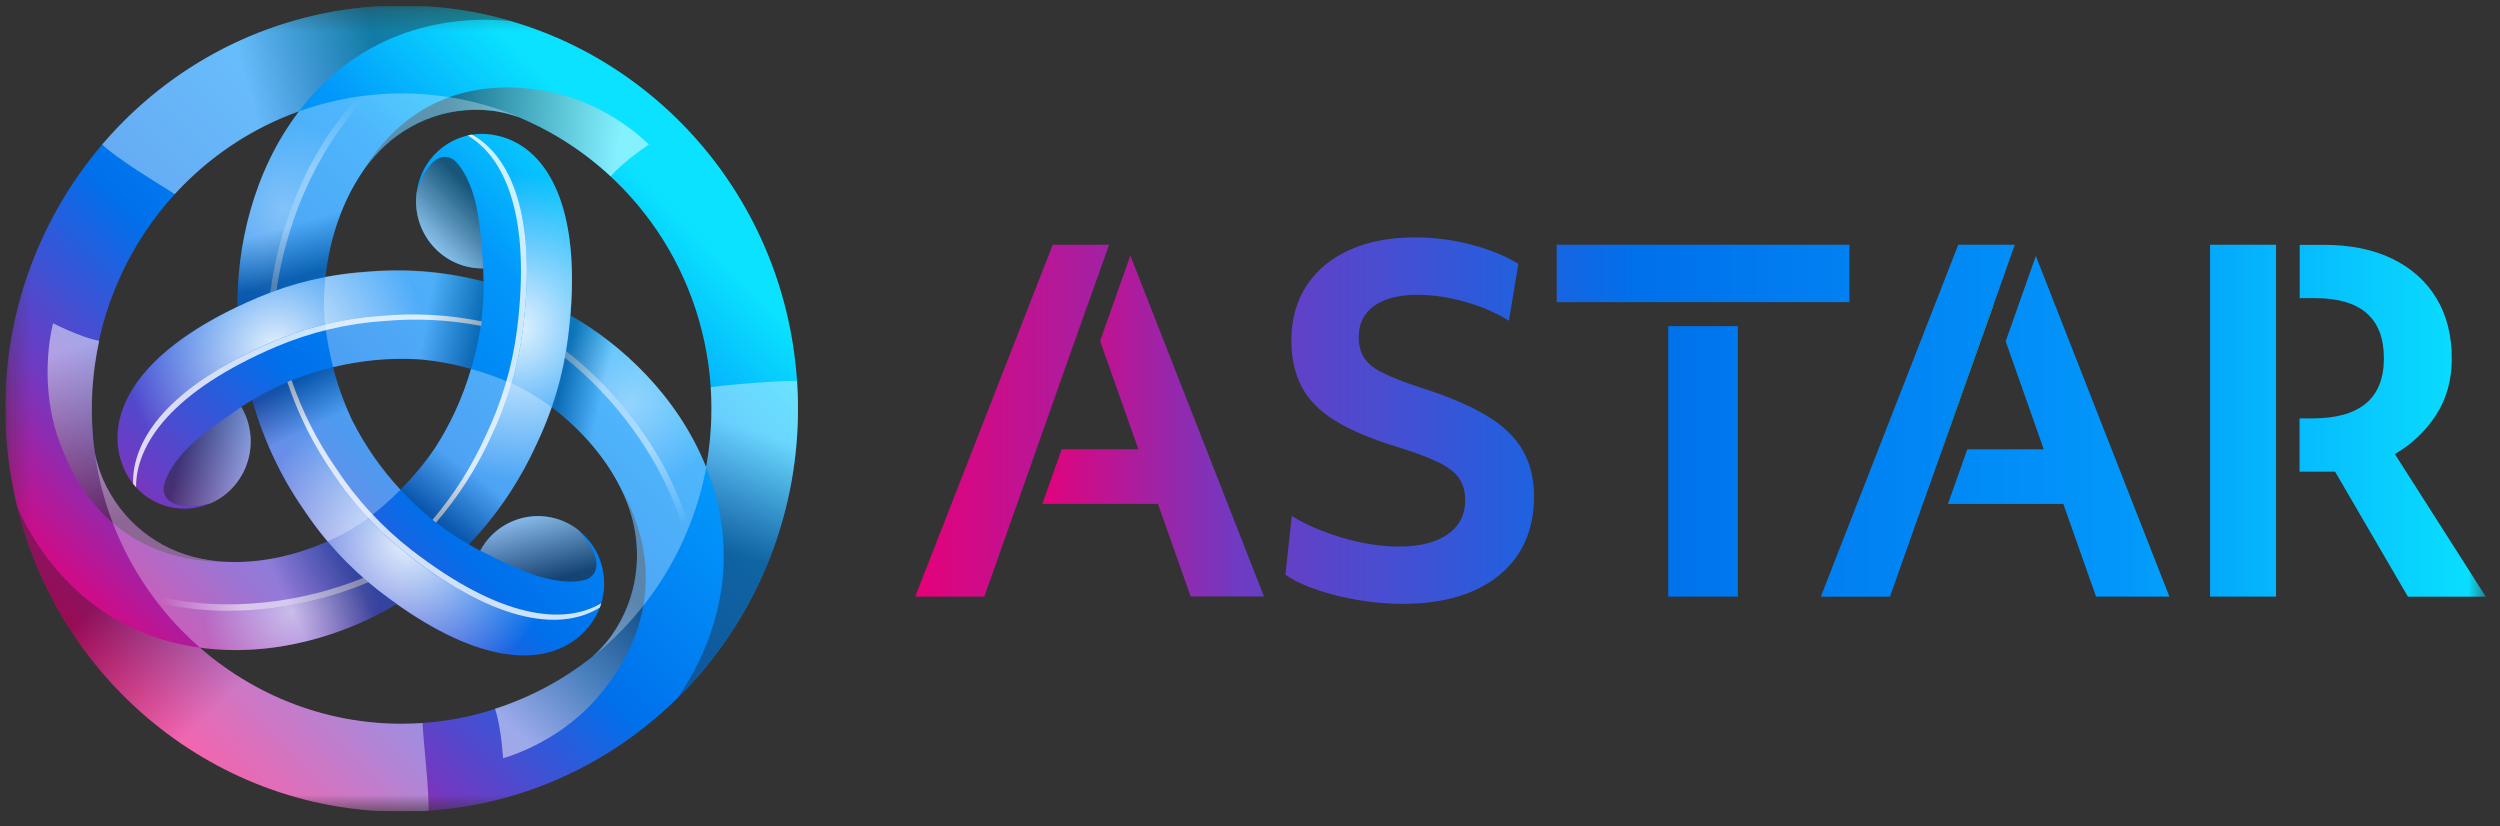 <svg xmlns="http://www.w3.org/2000/svg" width="118" height="39" viewBox="0 0 118 39" fill="none">
  <rect x="0" y="0" width="118" height="39" fill="#333333" stroke="none"/>
  <g clip-path="url(#clip0_3_1268)">
    <mask id="mask0_3_1268" style="mask-type:luminance" maskUnits="userSpaceOnUse" x="0" y="0" width="118" height="39">
      <path d="M117.335 0.289H0.254V38.289H117.335V0.289Z" fill="white"/>
    </mask>
    <g mask="url(#mask0_3_1268)">
      <path d="M37.621 17.995C36.919 7.513 27.992 -0.407 17.685 0.307C12.552 0.665 8.042 3.094 4.895 6.737L4.885 6.732C4.862 6.761 4.843 6.789 4.824 6.818C1.701 10.485 -0.06 15.357 0.291 20.581C0.324 21.081 0.38 21.567 0.45 22.053C0.45 22.077 0.455 22.096 0.46 22.12C0.507 22.439 0.563 22.758 0.624 23.072C0.68 23.363 0.745 23.648 0.816 23.934C2.979 32.697 11.049 38.903 20.228 38.269C30.535 37.555 38.324 28.482 37.621 17.995ZM33.547 18.281C33.636 19.572 33.551 20.834 33.327 22.053C33.327 22.048 33.322 22.039 33.322 22.034C31.964 18.662 29.28 16.229 26.925 14.886C27.402 9.175 25.496 6.765 23.337 6.375C21.642 6.051 20.012 7.185 19.694 8.909C19.684 8.97 19.675 9.032 19.666 9.094C19.445 10.833 20.654 12.423 22.363 12.647H22.368C22.518 12.666 22.668 12.671 22.808 12.671C22.817 12.876 22.822 13.081 22.822 13.285C20.827 12.785 18.963 12.681 17.263 12.838C16.622 12.88 15.989 12.961 15.357 13.081C15.568 11.152 16.284 8.985 17.661 7.404C18.996 5.87 20.982 4.994 23.145 5.218C23.557 5.26 23.993 5.365 24.386 5.499C24.405 5.503 24.424 5.513 24.443 5.513C29.463 7.589 33.153 12.428 33.547 18.281ZM20.504 21.186C20.504 21.186 20.504 21.191 20.499 21.191C20.026 21.882 19.492 22.524 18.898 23.115C18.003 22.153 17.244 21.067 16.645 19.886C16.617 19.824 16.584 19.767 16.556 19.705V19.7C16.205 18.938 15.924 18.143 15.718 17.329C17.048 17.009 18.35 16.89 19.595 16.952L19.792 16.962H19.797C20.579 17.029 21.394 17.172 22.232 17.41C21.848 18.748 21.263 20.019 20.504 21.186ZM14.116 5.251L14.107 5.265C11.91 8.147 11.18 11.723 11.212 14.471C6.108 16.905 5.012 19.786 5.756 21.886C5.775 21.944 5.799 22.001 5.822 22.058C6.487 23.677 8.318 24.439 9.91 23.763C11.503 23.087 12.252 21.224 11.587 19.605C11.531 19.467 11.461 19.334 11.386 19.205C11.545 19.096 11.718 18.991 11.905 18.881C12.477 20.891 13.315 22.587 14.299 24.006C14.655 24.544 15.039 25.058 15.455 25.558C13.709 26.334 11.503 26.792 9.466 26.368C7.494 25.958 5.756 24.649 4.862 22.629C4.689 22.234 4.562 21.82 4.478 21.396C4.426 21.034 4.384 20.667 4.361 20.3C3.907 13.48 8.061 7.413 14.116 5.251ZM19.947 34.126C15.966 34.402 12.247 33.021 9.433 30.568C12.983 31.059 16.392 29.916 18.72 28.511C23.347 31.788 26.349 31.316 27.763 29.611C28.887 28.278 28.737 26.273 27.426 25.13C27.379 25.087 27.332 25.049 27.281 25.011C25.908 23.948 23.946 24.215 22.902 25.611C22.813 25.73 22.733 25.863 22.663 25.992C22.494 25.901 22.312 25.806 22.134 25.696C23.436 24.329 24.503 22.748 25.295 21.02C25.576 20.434 25.824 19.834 26.04 19.219C27.576 20.372 29.07 22.082 29.73 24.091C30.367 26.03 30.123 28.221 28.849 30.016C28.597 30.364 28.311 30.683 27.992 30.968L27.978 30.983C25.674 32.831 22.874 33.921 19.947 34.126Z" fill="url(#paint0_linear_3_1268)"/>
      <path opacity="0.9" d="M23.337 6.365C22.986 6.299 22.626 6.294 22.274 6.351C24.063 7.342 25.37 10.099 24.682 15.543C24.457 17.314 23.942 19.034 23.169 20.634C22.499 22.096 21.628 23.453 20.584 24.663C21.08 25.044 21.6 25.387 22.139 25.701C23.441 24.334 24.513 22.753 25.3 21.024C26.077 19.424 26.588 17.705 26.812 15.933C27.627 9.461 25.623 6.784 23.337 6.365Z" fill="url(#paint1_radial_3_1268)"/>
      <path opacity="0.8" d="M24.682 15.543C25.365 10.099 24.063 7.342 22.274 6.351C22.204 6.361 22.139 6.375 22.068 6.394C23.82 7.418 25.08 10.175 24.405 15.543C24.18 17.314 23.665 19.034 22.893 20.634C22.246 22.044 21.417 23.358 20.415 24.534C20.471 24.582 20.528 24.625 20.584 24.663C21.628 23.448 22.499 22.091 23.169 20.634C23.942 19.034 24.457 17.314 24.682 15.543Z" fill="white"/>
      <path opacity="0.5" d="M17.877 27.887C17.708 27.759 17.549 27.62 17.385 27.482C14.744 28.602 11.082 29.306 7.447 28.444C8.037 29.216 8.707 29.925 9.438 30.564C12.988 31.054 16.397 29.911 18.724 28.506C18.434 28.306 18.153 28.097 17.877 27.887Z" fill="url(#paint2_radial_3_1268)"/>
      <path opacity="0.6" d="M17.385 27.482C17.305 27.416 17.221 27.344 17.146 27.277C14.486 28.358 10.805 29.006 7.18 28.087C7.269 28.206 7.358 28.33 7.447 28.449C11.082 29.306 14.744 28.601 17.385 27.482Z" fill="url(#paint3_linear_3_1268)"/>
      <path opacity="0.9" d="M5.761 21.886C5.78 21.944 5.803 22.001 5.827 22.058C5.944 22.343 6.099 22.601 6.286 22.834C6.234 20.762 7.93 18.233 12.908 16.114C14.528 15.428 16.252 15.019 18.003 14.904C19.582 14.762 21.174 14.847 22.729 15.166C22.808 14.481 22.841 13.842 22.836 13.28C21.019 12.814 19.141 12.666 17.273 12.833C15.521 12.952 13.798 13.357 12.177 14.042C6.248 16.567 4.97 19.667 5.761 21.886Z" fill="url(#paint4_radial_3_1268)"/>
      <path opacity="0.8" d="M12.903 16.119C7.93 18.234 6.23 20.767 6.281 22.834C6.328 22.891 6.375 22.944 6.422 22.996C6.417 20.944 8.136 18.453 13.044 16.362C14.664 15.676 16.388 15.267 18.139 15.152C19.661 15.014 21.197 15.09 22.701 15.381C22.71 15.309 22.719 15.238 22.724 15.167C21.169 14.852 19.577 14.767 17.999 14.905C16.247 15.024 14.524 15.428 12.903 16.119Z" fill="white"/>
      <path opacity="0.4" d="M26.817 15.938C26.794 16.152 26.756 16.362 26.719 16.571C28.99 18.338 31.421 21.21 32.512 24.844C32.873 23.934 33.144 22.991 33.322 22.029C31.969 18.657 29.285 16.229 26.93 14.881C26.901 15.224 26.864 15.571 26.817 15.938Z" fill="url(#paint5_radial_3_1268)"/>
      <path opacity="0.5" d="M26.719 16.571C26.7 16.676 26.681 16.781 26.663 16.886C28.915 18.691 31.304 21.605 32.334 25.258C32.395 25.12 32.451 24.977 32.507 24.839C31.421 21.21 28.995 18.338 26.719 16.571Z" fill="url(#paint6_linear_3_1268)"/>
      <path opacity="0.9" d="M27.768 29.607C27.997 29.33 28.185 29.016 28.311 28.678C26.574 29.759 23.572 29.526 19.277 26.201C17.881 25.115 16.673 23.806 15.699 22.32C14.786 21.001 14.065 19.558 13.559 18.029C12.936 18.3 12.379 18.591 11.896 18.877C12.412 20.71 13.222 22.439 14.299 23.996C15.259 25.454 16.458 26.773 17.877 27.878C22.986 31.84 26.269 31.412 27.768 29.607Z" fill="url(#paint7_radial_3_1268)"/>
      <path opacity="0.8" d="M19.282 26.201C23.572 29.525 26.574 29.759 28.316 28.673C28.339 28.606 28.363 28.535 28.381 28.473C26.635 29.506 23.656 29.235 19.422 25.958C18.027 24.872 16.819 23.563 15.844 22.077C14.964 20.805 14.266 19.415 13.76 17.948C13.695 17.976 13.629 18.005 13.564 18.034C14.074 19.562 14.795 21.005 15.704 22.325C16.664 23.782 17.863 25.101 19.282 26.201Z" fill="white"/>
      <path opacity="0.3" d="M12.168 14.038C12.365 13.957 12.557 13.88 12.758 13.804C13.123 10.918 14.355 7.342 16.907 4.57C15.952 4.708 15.015 4.937 14.107 5.26C11.91 8.142 11.18 11.718 11.213 14.466C11.517 14.323 11.835 14.181 12.168 14.038Z" fill="url(#paint8_radial_3_1268)"/>
      <path opacity="0.4" d="M12.758 13.804C12.856 13.771 12.955 13.728 13.053 13.695C13.461 10.809 14.748 7.246 17.348 4.513C17.203 4.527 17.053 4.551 16.907 4.57C14.355 7.342 13.123 10.918 12.758 13.804Z" fill="url(#paint9_linear_3_1268)"/>
      <path opacity="0.4" d="M17.685 0.307C12.547 0.665 8.042 3.094 4.895 6.737L4.825 6.818C5.438 7.437 7.443 8.656 8.248 9.161C9.864 7.394 11.878 6.051 14.116 5.251C14.275 5.041 14.439 4.837 14.613 4.637C16.725 2.212 19.61 0.931 22.958 0.931C23.328 0.931 24.087 0.993 24.106 0.993C22.022 0.388 19.853 0.155 17.685 0.307Z" fill="url(#paint10_linear_3_1268)"/>
      <path opacity="0.4" d="M19.947 34.126C15.966 34.402 12.248 33.021 9.433 30.568C9.171 30.535 8.908 30.487 8.646 30.435C5.522 29.787 2.989 27.887 1.317 24.939C1.134 24.615 0.966 24.277 0.816 23.934C2.979 32.697 11.049 38.903 20.223 38.269C20.265 37.307 19.984 35.078 19.947 34.126Z" fill="url(#paint11_linear_3_1268)"/>
      <path opacity="0.4" d="M37.621 17.995C37.045 17.938 34.24 18.162 33.547 18.276C33.631 19.567 33.552 20.829 33.327 22.048C33.425 22.291 33.514 22.539 33.599 22.787C34.605 25.858 34.254 29.04 32.582 31.992C32.395 32.316 32.198 32.631 31.978 32.935C31.978 32.935 31.987 32.931 31.992 32.921C35.795 29.168 38.005 23.801 37.621 17.995Z" fill="url(#paint12_linear_3_1268)"/>
      <path opacity="0.5" d="M23.155 5.213C23.562 5.256 24.003 5.36 24.396 5.494C24.415 5.498 24.433 5.508 24.452 5.508C26.058 6.175 27.534 7.127 28.817 8.313C28.817 8.313 28.822 8.318 28.826 8.318C29.44 7.604 30.625 6.822 30.625 6.822C30.625 6.822 28.817 4.941 26.044 4.355C24.106 3.946 19.736 3.551 16.978 8.323L17.001 8.299C17.207 7.985 17.423 7.68 17.666 7.399C19.006 5.86 20.986 4.984 23.155 5.213Z" fill="url(#paint13_linear_3_1268)"/>
      <path opacity="0.5" d="M28.845 30.02C28.592 30.368 28.306 30.687 27.988 30.973C27.974 30.987 27.96 30.997 27.946 31.011C26.574 32.092 25.028 32.916 23.375 33.45C23.37 33.45 23.37 33.45 23.366 33.454C23.665 34.355 23.745 35.788 23.745 35.788C23.745 35.788 26.251 35.135 28.138 32.992C29.454 31.492 31.978 27.839 29.295 23.024C29.295 23.024 29.299 23.039 29.304 23.058C29.473 23.396 29.622 23.739 29.735 24.091C30.367 26.039 30.124 28.225 28.845 30.02Z" fill="url(#paint14_linear_3_1268)"/>
      <path opacity="0.5" d="M4.872 22.634C4.698 22.239 4.572 21.824 4.488 21.401C4.483 21.381 4.478 21.362 4.473 21.343C4.235 19.591 4.314 17.809 4.68 16.1V16.09C3.762 15.909 2.506 15.257 2.506 15.257C2.506 15.257 1.809 17.795 2.694 20.524C3.317 22.434 5.162 26.482 10.604 26.525C10.604 26.525 10.59 26.52 10.571 26.515C10.201 26.492 9.836 26.453 9.475 26.377C7.499 25.963 5.761 24.653 4.872 22.634Z" fill="url(#paint15_linear_3_1268)"/>
      <path opacity="0.6" d="M22.368 12.642C22.518 12.661 22.668 12.666 22.808 12.666C22.808 12.666 22.71 10.69 22.471 9.675C22.232 8.661 21.876 7.989 21.492 7.608C21.216 7.337 20.34 6.994 19.661 9.085C19.441 10.823 20.645 12.414 22.359 12.638C22.363 12.638 22.363 12.638 22.368 12.642Z" fill="url(#paint16_linear_3_1268)"/>
      <path opacity="0.5" d="M11.592 19.61C11.536 19.472 11.466 19.338 11.39 19.21C11.39 19.21 9.756 20.286 9.011 21.001C8.267 21.715 7.873 22.367 7.742 22.896C7.649 23.277 7.799 24.215 9.915 23.768C11.508 23.091 12.257 21.229 11.592 19.61Z" fill="url(#paint17_linear_3_1268)"/>
      <path opacity="0.6" d="M22.911 25.61C22.823 25.73 22.743 25.863 22.672 25.991C22.672 25.991 24.405 26.892 25.389 27.192C26.372 27.487 27.122 27.515 27.637 27.363C28.007 27.253 28.733 26.653 27.295 25.01C25.918 23.948 23.956 24.215 22.911 25.61C22.911 25.615 22.911 25.615 22.911 25.61Z" fill="url(#paint18_linear_3_1268)"/>
      <path opacity="0.3" d="M22.237 17.415C21.844 18.743 21.291 19.953 20.617 21.015C20.579 21.072 20.546 21.125 20.509 21.186C20.509 21.186 20.509 21.191 20.504 21.191C20.031 21.882 19.497 22.525 18.902 23.115C19.333 23.577 19.792 24.025 20.303 24.453C20.884 24.915 21.492 25.335 22.134 25.701C23.436 24.334 24.508 22.753 25.295 21.025C25.576 20.439 25.824 19.839 26.035 19.224C25.375 18.734 24.71 18.338 24.096 18.072C23.492 17.81 22.869 17.591 22.237 17.415Z" fill="url(#paint19_linear_3_1268)"/>
      <path opacity="0.3" d="M9.438 30.569C12.983 31.059 16.397 29.916 18.724 28.511C18.439 28.306 18.158 28.102 17.877 27.887C16.992 27.201 16.181 26.42 15.456 25.558C13.709 26.335 11.503 26.792 9.466 26.368C7.494 25.959 5.757 24.649 4.862 22.63C4.689 22.234 4.562 21.82 4.478 21.396C4.993 25.077 6.815 28.287 9.438 30.569Z" fill="url(#paint20_linear_3_1268)"/>
      <path opacity="0.3" d="M18.902 23.115C18.008 22.153 17.249 21.067 16.65 19.891C16.622 19.829 16.589 19.772 16.561 19.71V19.705C16.21 18.943 15.929 18.148 15.723 17.334C15.114 17.481 14.505 17.662 13.887 17.895C13.203 18.172 12.543 18.5 11.906 18.877C12.477 20.886 13.32 22.582 14.304 24.001C14.659 24.539 15.044 25.054 15.465 25.554C16.214 25.22 16.884 24.83 17.418 24.42C17.942 24.02 18.439 23.582 18.902 23.115Z" fill="url(#paint21_linear_3_1268)"/>
      <path opacity="0.3" d="M14.107 5.265C11.91 8.146 11.18 11.723 11.213 14.471C11.526 14.319 11.85 14.176 12.168 14.038C13.194 13.6 14.261 13.276 15.357 13.071C15.568 11.142 16.285 8.975 17.661 7.394C18.996 5.86 20.982 4.984 23.146 5.208C23.553 5.251 23.993 5.356 24.387 5.489C24.405 5.494 24.424 5.503 24.443 5.503C22.392 4.651 20.172 4.289 17.961 4.446C16.617 4.541 15.329 4.817 14.111 5.256C14.107 5.256 14.107 5.26 14.107 5.265Z" fill="url(#paint22_linear_3_1268)"/>
      <path opacity="0.3" d="M33.322 22.024C31.964 18.653 29.281 16.219 26.925 14.876C26.897 15.219 26.859 15.571 26.813 15.938C26.667 17.062 26.41 18.162 26.04 19.229C27.576 20.381 29.07 22.091 29.73 24.101C30.367 26.039 30.124 28.23 28.85 30.026C28.597 30.373 28.311 30.692 27.993 30.978L27.979 30.992C30.728 28.797 32.667 25.634 33.336 22.053C33.336 22.048 33.332 22.039 33.332 22.034L33.322 22.024Z" fill="url(#paint23_linear_3_1268)"/>
      <path opacity="0.3" d="M15.353 15.362C15.432 16.024 15.554 16.681 15.723 17.329C17.053 17.01 18.355 16.891 19.6 16.952L19.797 16.962H19.802C20.584 17.029 21.399 17.172 22.237 17.41C22.415 16.8 22.565 16.167 22.677 15.509C22.794 14.69 22.832 13.928 22.827 13.271C20.832 12.771 18.968 12.666 17.268 12.823C16.627 12.866 15.994 12.947 15.362 13.066C15.273 13.9 15.268 14.681 15.353 15.362Z" fill="url(#paint24_linear_3_1268)"/>
      <path d="M94.064 14.395L91.657 21.21H91.675L94.078 14.433L94.064 14.395ZM51.32 14.395L48.913 21.21H48.922L51.329 14.419C51.329 14.414 51.32 14.395 51.32 14.395ZM51.924 16.095L53.732 21.206H50.112L49.198 23.782H54.654L56.2 28.154H59.661L53.352 12.062L51.924 16.095Z" fill="url(#paint25_linear_3_1268)"/>
      <path d="M48.913 21.21L51.32 14.395L51.329 14.419L52.346 11.552H49.69L43.199 28.159H46.459L48.922 21.205L48.913 21.21ZM70.147 19.605C69.36 19.134 68.311 18.691 67.009 18.281C66.264 18.034 65.679 17.805 65.257 17.595C64.836 17.386 64.541 17.143 64.377 16.876C64.213 16.605 64.129 16.291 64.129 15.924C64.129 15.281 64.372 14.786 64.859 14.438C65.346 14.09 66.03 13.914 66.901 13.914C67.618 13.914 68.362 14.024 69.144 14.243C69.926 14.462 70.615 14.762 71.219 15.138L71.669 12.452C71.055 12.076 70.306 11.771 69.425 11.542C68.564 11.318 67.678 11.204 66.793 11.204C65.604 11.204 64.573 11.399 63.702 11.795C62.827 12.19 62.152 12.747 61.675 13.476C61.192 14.204 60.953 15.066 60.953 16.052C60.953 16.9 61.113 17.629 61.436 18.248C61.759 18.867 62.283 19.405 63.014 19.853C63.745 20.305 64.705 20.715 65.894 21.077C66.751 21.343 67.416 21.586 67.894 21.82C68.367 22.053 68.699 22.31 68.882 22.596C69.069 22.882 69.158 23.22 69.158 23.61C69.158 24.296 68.882 24.83 68.334 25.215C67.781 25.601 67.018 25.796 66.044 25.796C65.196 25.796 64.316 25.663 63.389 25.392C62.461 25.12 61.66 24.777 60.972 24.353L60.672 27.125C61.07 27.401 61.576 27.644 62.176 27.844C62.78 28.049 63.426 28.211 64.119 28.325C64.812 28.444 65.505 28.502 66.194 28.502C68.128 28.502 69.645 28.054 70.751 27.159C71.851 26.263 72.404 25.02 72.404 23.434C72.404 22.591 72.226 21.858 71.865 21.239C71.509 20.624 70.938 20.077 70.147 19.605ZM87.292 11.552H73.476V14.262H87.292V11.552ZM82.028 15.395H78.74V28.159H82.028V15.395ZM91.657 21.21L94.064 14.395L94.078 14.433L95.099 11.552H92.429L85.943 28.163H89.207L90.753 23.791H90.757L91.675 21.215L91.657 21.21ZM94.668 16.11L96.466 21.21H92.856L91.942 23.787H97.389L98.934 28.159H102.395L96.092 12.081L94.668 16.11ZM113.036 21.429C113.813 20.986 114.478 20.362 114.97 19.605C115.471 18.838 115.724 17.948 115.724 16.929C115.724 15.819 115.48 14.867 114.993 14.066C114.506 13.266 113.813 12.647 112.909 12.209C112.006 11.771 110.932 11.557 109.688 11.557H108.545V14.071H109.256C111.434 14.071 112.52 15.019 112.52 16.91C112.52 18.8 111.397 19.748 109.144 19.748H108.539V22.263H110.217L113.654 28.163H117.33L113.036 21.429ZM107.43 11.552H104.315V28.159H107.43V11.552Z" fill="url(#paint26_linear_3_1268)"/>
    </g>
  </g>
  <defs>
    <linearGradient id="paint0_linear_3_1268" x1="6.189" y1="32.273" x2="30.444" y2="8.419" gradientUnits="userSpaceOnUse">
      <stop stop-color="#E6007A"/>
      <stop offset="0.21" stop-color="#703AC2"/>
      <stop offset="0.46" stop-color="#0070EB"/>
      <stop offset="0.77" stop-color="#0297FB"/>
      <stop offset="1" stop-color="#0AE2FF"/>
    </linearGradient>
    <radialGradient id="paint1_radial_3_1268" cx="0" cy="0" r="1" gradientUnits="userSpaceOnUse" gradientTransform="translate(24.29 15.435) scale(7.115 7.235)">
      <stop stop-color="white"/>
      <stop offset="1" stop-color="white" stop-opacity="0"/>
    </radialGradient>
    <radialGradient id="paint2_radial_3_1268" cx="0" cy="0" r="1" gradientUnits="userSpaceOnUse" gradientTransform="translate(13.775 28.856) scale(4.14 4.21)">
      <stop stop-color="white"/>
      <stop offset="1" stop-color="white" stop-opacity="0"/>
    </radialGradient>
    <linearGradient id="paint3_linear_3_1268" x1="7.563" y1="28.144" x2="11.553" y2="28.09" gradientUnits="userSpaceOnUse">
      <stop stop-color="white" stop-opacity="0"/>
      <stop offset="1" stop-color="white"/>
    </linearGradient>
    <radialGradient id="paint4_radial_3_1268" cx="0" cy="0" r="1" gradientUnits="userSpaceOnUse" gradientTransform="translate(13.012 16.515) rotate(-119.585) scale(7.205 7.144)">
      <stop stop-color="white"/>
      <stop offset="1" stop-color="white" stop-opacity="0"/>
    </radialGradient>
    <radialGradient id="paint5_radial_3_1268" cx="0" cy="0" r="1" gradientUnits="userSpaceOnUse" gradientTransform="translate(29.699 19.066) rotate(-119.585) scale(4.193 4.157)">
      <stop stop-color="white"/>
      <stop offset="1" stop-color="white" stop-opacity="0"/>
    </radialGradient>
    <linearGradient id="paint6_linear_3_1268" x1="32.193" y1="24.892" x2="30.099" y2="21.437" gradientUnits="userSpaceOnUse">
      <stop stop-color="white" stop-opacity="0"/>
      <stop offset="1" stop-color="white"/>
    </linearGradient>
    <radialGradient id="paint7_radial_3_1268" cx="0" cy="0" r="1" gradientUnits="userSpaceOnUse" gradientTransform="translate(19.231 25.574) rotate(119.585) scale(7.205 7.144)">
      <stop stop-color="white"/>
      <stop offset="1" stop-color="white" stop-opacity="0"/>
    </radialGradient>
    <radialGradient id="paint8_radial_3_1268" cx="0" cy="0" r="1" gradientUnits="userSpaceOnUse" gradientTransform="translate(13.396 9.941) rotate(119.585) scale(4.193 4.157)">
      <stop stop-color="white"/>
      <stop offset="1" stop-color="white" stop-opacity="0"/>
    </radialGradient>
    <linearGradient id="paint9_linear_3_1268" x1="17.102" y1="4.821" x2="15.106" y2="8.336" gradientUnits="userSpaceOnUse">
      <stop stop-color="white" stop-opacity="0"/>
      <stop offset="1" stop-color="white"/>
    </linearGradient>
    <linearGradient id="paint10_linear_3_1268" x1="17.976" y1="3.022" x2="11.863" y2="4.771" gradientUnits="userSpaceOnUse">
      <stop stop-color="#231F20"/>
      <stop offset="1" stop-color="white"/>
    </linearGradient>
    <linearGradient id="paint11_linear_3_1268" x1="6.458" y1="26.662" x2="11.645" y2="31.987" gradientUnits="userSpaceOnUse">
      <stop stop-color="#231F20"/>
      <stop offset="1" stop-color="white"/>
    </linearGradient>
    <linearGradient id="paint12_linear_3_1268" x1="33.815" y1="25.848" x2="35.643" y2="20.382" gradientUnits="userSpaceOnUse">
      <stop stop-color="#231F20"/>
      <stop offset="1" stop-color="white"/>
    </linearGradient>
    <linearGradient id="paint13_linear_3_1268" x1="20.752" y1="6.161" x2="28.937" y2="8.004" gradientUnits="userSpaceOnUse">
      <stop stop-color="#231F20"/>
      <stop offset="1" stop-color="white"/>
    </linearGradient>
    <linearGradient id="paint14_linear_3_1268" x1="29.242" y1="27.434" x2="23.43" y2="33.584" gradientUnits="userSpaceOnUse">
      <stop stop-color="#231F20"/>
      <stop offset="1" stop-color="white"/>
    </linearGradient>
    <linearGradient id="paint15_linear_3_1268" x1="6.875" y1="24.275" x2="4.335" y2="16.15" gradientUnits="userSpaceOnUse">
      <stop stop-color="#231F20"/>
      <stop offset="1" stop-color="white"/>
    </linearGradient>
    <linearGradient id="paint16_linear_3_1268" x1="22.539" y1="9.225" x2="19.912" y2="11.813" gradientUnits="userSpaceOnUse">
      <stop stop-color="#231F20"/>
      <stop offset="1" stop-color="white"/>
    </linearGradient>
    <linearGradient id="paint17_linear_3_1268" x1="8.597" y1="21.164" x2="12.136" y2="22.099" gradientUnits="userSpaceOnUse">
      <stop stop-color="#231F20"/>
      <stop offset="1" stop-color="white"/>
    </linearGradient>
    <linearGradient id="paint18_linear_3_1268" x1="25.734" y1="27.471" x2="24.758" y2="23.889" gradientUnits="userSpaceOnUse">
      <stop stop-color="#231F20"/>
      <stop offset="1" stop-color="white"/>
    </linearGradient>
    <linearGradient id="paint19_linear_3_1268" x1="20.352" y1="24.276" x2="21.939" y2="22.123" gradientUnits="userSpaceOnUse">
      <stop stop-color="#231F20"/>
      <stop offset="1" stop-color="white"/>
    </linearGradient>
    <linearGradient id="paint20_linear_3_1268" x1="15.014" y1="23.333" x2="11.892" y2="24.797" gradientUnits="userSpaceOnUse">
      <stop stop-color="#231F20"/>
      <stop offset="1" stop-color="white"/>
    </linearGradient>
    <linearGradient id="paint21_linear_3_1268" x1="13.889" y1="18.081" x2="14.876" y2="20.097" gradientUnits="userSpaceOnUse">
      <stop stop-color="#231F20"/>
      <stop offset="1" stop-color="white"/>
    </linearGradient>
    <linearGradient id="paint22_linear_3_1268" x1="18.349" y1="11.819" x2="17.665" y2="9.496" gradientUnits="userSpaceOnUse">
      <stop stop-color="#231F20"/>
      <stop offset="1" stop-color="white"/>
    </linearGradient>
    <linearGradient id="paint23_linear_3_1268" x1="25.52" y1="22.482" x2="27.444" y2="22.918" gradientUnits="userSpaceOnUse">
      <stop stop-color="#231F20"/>
      <stop offset="1" stop-color="white"/>
    </linearGradient>
    <linearGradient id="paint24_linear_3_1268" x1="22.507" y1="15.878" x2="20.068" y2="15.443" gradientUnits="userSpaceOnUse">
      <stop stop-color="#231F20"/>
      <stop offset="1" stop-color="white"/>
    </linearGradient>
    <linearGradient id="paint25_linear_3_1268" x1="48.913" y1="20.108" x2="94.078" y2="20.108" gradientUnits="userSpaceOnUse">
      <stop stop-color="#E6007A"/>
      <stop offset="0.21" stop-color="#703AC2"/>
      <stop offset="0.46" stop-color="#0070EB"/>
      <stop offset="0.77" stop-color="#0297FB"/>
      <stop offset="1" stop-color="#0AE2FF"/>
    </linearGradient>
    <linearGradient id="paint26_linear_3_1268" x1="43.199" y1="19.853" x2="117.33" y2="19.853" gradientUnits="userSpaceOnUse">
      <stop stop-color="#E6007A"/>
      <stop offset="0.21" stop-color="#703AC2"/>
      <stop offset="0.46" stop-color="#0070EB"/>
      <stop offset="0.77" stop-color="#0297FB"/>
      <stop offset="1" stop-color="#0AE2FF"/>
    </linearGradient>
    <clipPath id="clip0_3_1268">
      <rect width="117.081" height="38" fill="white" transform="translate(0.254 0.289)"/>
    </clipPath>
  </defs>
</svg>